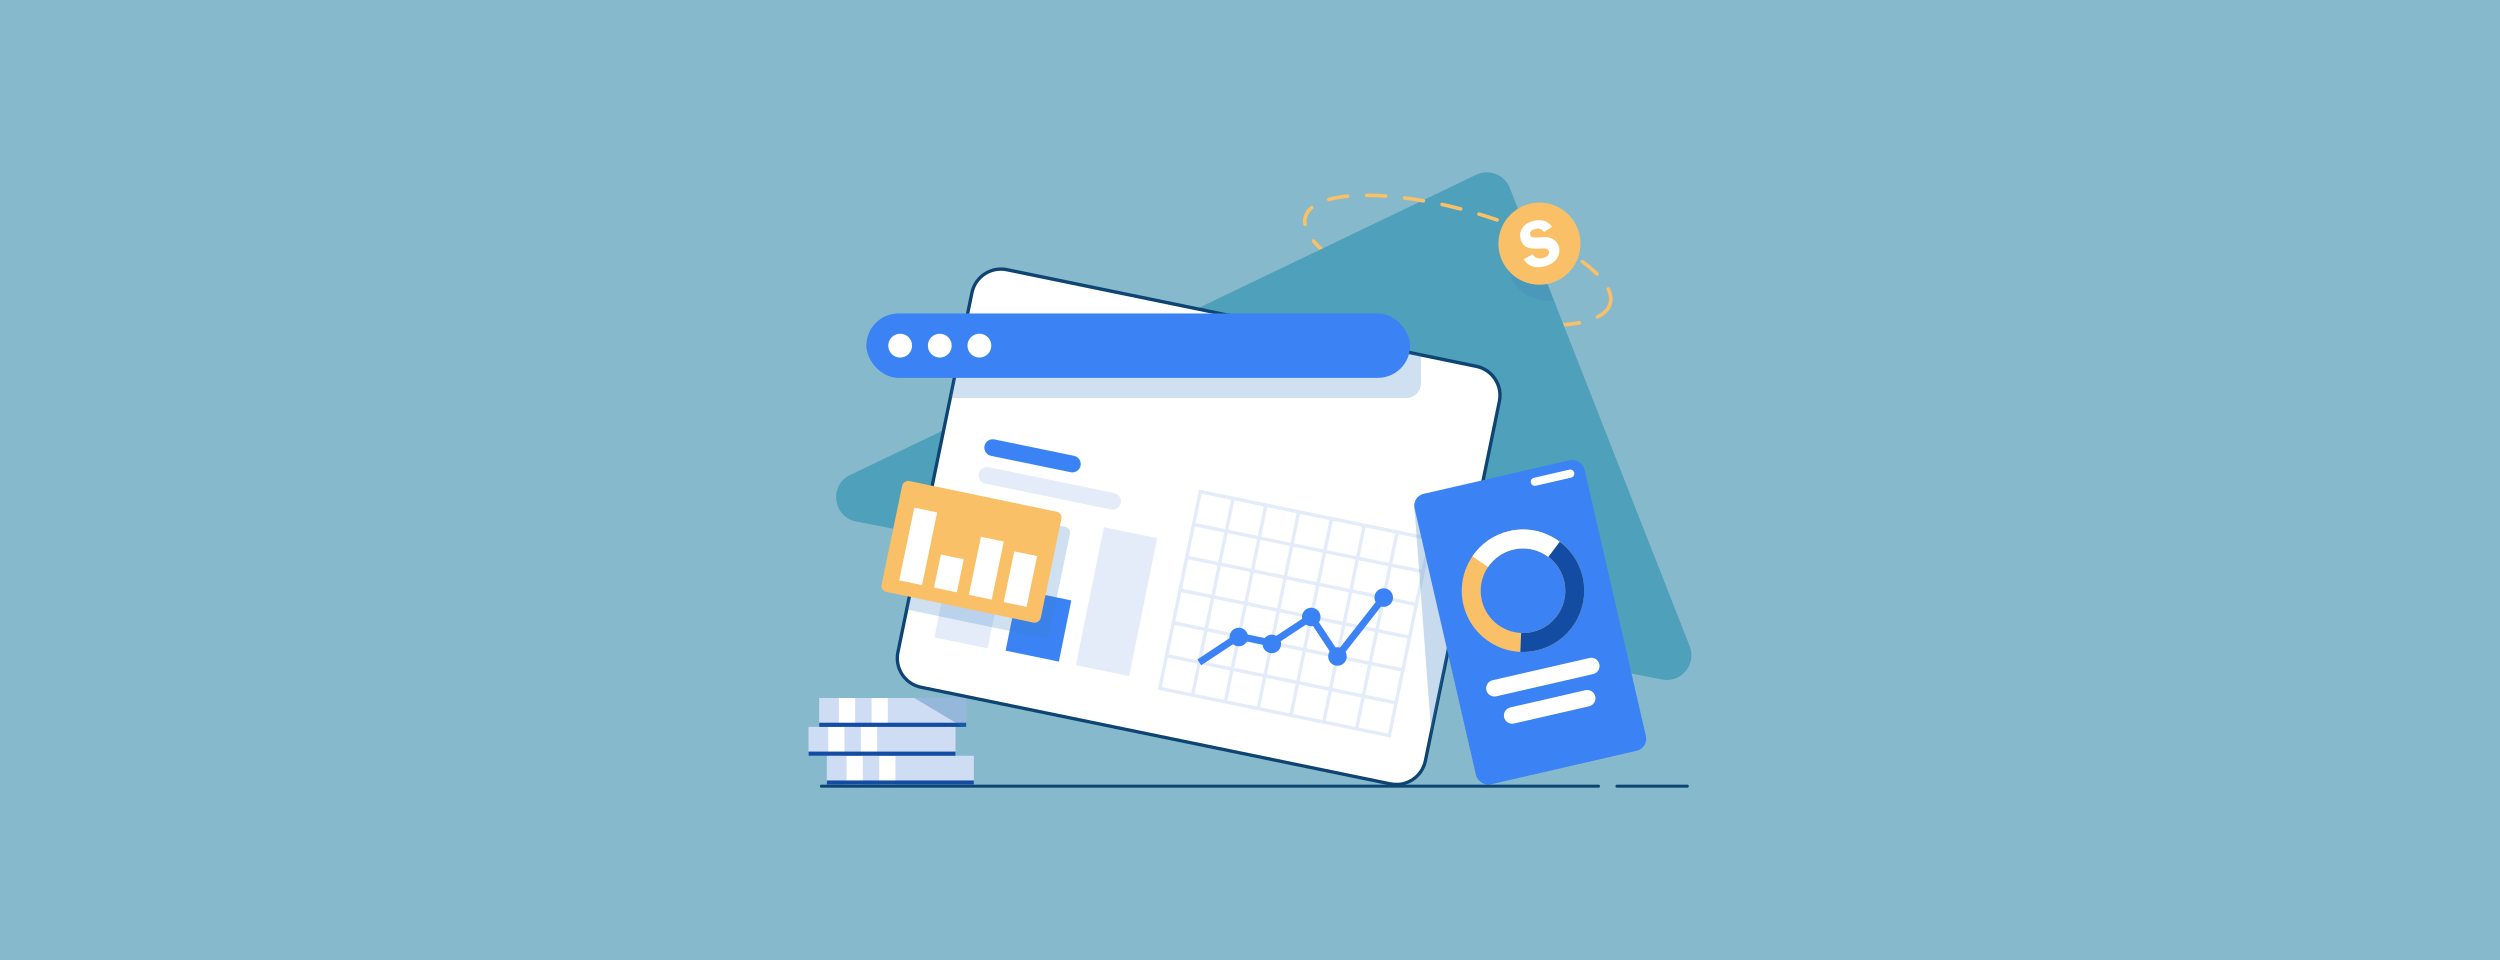 <?xml version="1.0" encoding="UTF-8"?><svg xmlns="http://www.w3.org/2000/svg" viewBox="0 0 1250 480"><g style="isolation:isolate;"><g id="a"><rect x="-39.93" y="-91.19" width="1372.06" height="588.49" style="fill:#87b9cd;"/><g><path d="m780.22,163.38c-.48,0-.88-.38-.91-.86-.03-.5.36-.93.86-.96,3.41-.18,6.55-.54,9.33-1.07.49-.09.97.23,1.07.73.09.5-.23.97-.73,1.07-2.86.54-6.08.91-9.57,1.1-.02,0-.03,0-.05,0Z" style="fill:#f9c067;"/><path d="m663.62,128.03c-.2,0-.4-.07-.57-.2-2.81-2.28-5.16-4.54-6.97-6.73-.32-.39-.27-.96.12-1.28.39-.32.96-.27,1.28.12,1.73,2.1,3.99,4.27,6.71,6.48.39.32.45.89.14,1.28-.18.22-.44.34-.71.34Z" style="fill:#f9c067;"/><path d="m831,339.75l-402.97-79.01c-11.66-2.29-13.68-18.11-2.96-23.24l313.02-150.12c6.47-3.1,14.21-.06,16.83,6.62l7.45,18.99,14.62,37.25,67.87,172.89c3.56,9.07-4.3,18.5-13.87,16.63Z" style="fill:#4fa0ba;"/><g><rect x="413.42" y="377.89" width="73.5" height="14.44" style="fill:#ceddf4;"/><rect x="423.28" y="377.89" width="8.11" height="14.44" transform="translate(854.68 770.21) rotate(180)" style="fill:#fff;"/><rect x="439.61" y="377.89" width="8.11" height="14.43" style="fill:#fff;"/><rect x="413.42" y="390.23" width="73.5" height="2.1" style="fill:#134da3;"/></g><g><rect x="404.26" y="363.45" width="73.5" height="14.44" style="fill:#ceddf4;"/><rect x="414.12" y="363.45" width="8.11" height="14.44" transform="translate(836.36 741.34) rotate(180)" style="fill:#fff;"/><rect x="430.45" y="363.45" width="8.11" height="14.43" style="fill:#fff;"/><rect x="404.26" y="375.79" width="73.5" height="2.1" style="fill:#134da3;"/></g><g><rect x="409.6" y="349.01" width="73.5" height="14.44" style="fill:#ceddf4;"/><rect x="419.46" y="349.01" width="8.11" height="14.44" transform="translate(847.03 712.46) rotate(180)" style="fill:#fff;"/><rect x="435.79" y="349.01" width="8.11" height="14.43" style="fill:#fff;"/><rect x="409.6" y="361.36" width="73.5" height="2.09" style="fill:#134da3;"/></g><g><path d="m749.75,200.67l-9.07,44.07-25.05,121.71-2.87,13.96c-1.4,6.8-7.26,11.55-13.91,11.81-.32.02-.63.02-.95.01-.37-.01-.75-.03-1.12-.07-.5-.05-1-.13-1.51-.23l-234.72-48.32c-8.01-1.65-13.17-9.48-11.52-17.49l26.16-127.06,6.63-32.2,4.22-20.48c1.4-6.79,7.23-11.52,13.84-11.81.32-.02.63-.02.95-.01.89.02,1.79.12,2.7.3l155.46,32,51.55,10.61,27.72,5.71c8.01,1.65,13.16,9.48,11.52,17.49Z" style="fill:#fff;"/><path d="m698.19,393.07c-1.06,0-2.12-.11-3.16-.32l-234.72-48.32c-8.45-1.74-13.9-10.03-12.17-18.47l4.4-21.37,11.42-55.46,21.19-102.92c.72-3.5,2.63-6.67,5.39-8.93,2.71-2.23,6.13-3.49,9.62-3.56.21,0,.45,0,.69,0,.04,0,.08,0,.11,0,.04,0,.07,0,.11,0,.06,0,.12,0,.18,0h.02c.12,0,.25.01.37.02.14.01.27.02.4.03.51.05,1.05.14,1.59.24l234.72,48.32c8.45,1.74,13.91,10.03,12.17,18.48l-.82-.17.82.17-37,179.74c-1.34,6.51-6.67,11.48-13.25,12.36h-.01c-.23.03-.46.06-.7.08-.45.04-.9.06-1.35.06Zm-197.74-257.68c-.09,0-.17,0-.25,0-6.58.13-12.09,4.71-13.42,11.16l-21.19,102.92-11.42,55.46-4.4,21.37c-1.55,7.55,3.32,14.95,10.87,16.5l234.72,48.32c1.33.27,2.68.35,4.03.24.21-.02.42-.04.65-.07,5.88-.79,10.63-5.23,11.83-11.04l37-179.74c1.55-7.55-3.32-14.95-10.87-16.51l-234.72-48.32c-.48-.1-.96-.17-1.43-.22-.12-.01-.23-.02-.34-.03-.12,0-.23-.01-.34-.02h-.04s-.06,0-.09,0h-.04s-.06,0-.09,0c-.04,0-.09,0-.13,0-.1,0-.22,0-.34,0Z" style="fill:#0d4472;"/><rect x="472.15" y="269.64" width="27.2" height="52.37" transform="translate(69.62 -91.87) rotate(11.63)" style="fill:#e4ecf9;"/><path d="m535.34,236.12l-39.84-8.2c-2.27-.47-3.73-2.69-3.26-4.95h0c.47-2.27,2.69-3.73,4.95-3.26l39.84,8.2c2.27.47,3.73,2.69,3.26,4.95h0c-.47,2.27-2.69,3.73-4.95,3.26Z" style="fill:#3b82f4;"/><path d="m555.44,254.74l-62.8-12.93c-2.27-.47-3.73-2.69-3.26-4.95h0c.47-2.27,2.69-3.73,4.95-3.26l62.8,12.93c2.27.47,3.73,2.69,3.26,4.95h0c-.47,2.27-2.69,3.73-4.95,3.26Z" style="fill:#e4ecf9;"/><g><path d="m599.47,244.76l-20.6,100.08,116.48,23.98,20.6-100.08-116.48-23.98Zm98.02,21.96l-3.02,14.69-14.69-3.02,3.02-14.69,14.69,3.02Zm-5.65,27.48h0s-.74,3.61-.74,3.61l-3.52-.73-11.17-2.3,3.02-14.69,14.69,3.03-2.28,11.08Zm-1.83,8.88h0s-.23,1.13-.23,1.13h0s-2.06,9.99-2.06,9.99l-4.97-1.02-3.82-.79h0l-5.9-1.22,3.02-14.69,11.17,2.3h0l2.04.42h0l1.47.3-.73,3.57Zm-88.81,24.96l2.53-12.26,11.07,2.28h0l1.14.24h0l2.47.51-.48,2.36h0s-.33,1.62-.33,1.62l-2.21,10.72-12.28-2.53-2.4-.5.5-2.43Zm67.48-4.4l-.23,1.12h0s-.51,2.47-.51,2.47l-2.36-.48-1.13-.23h0l-11.19-2.3,2.28-11.09h0s.25-1.19.25-1.19l.49-2.42,2.41.5h0l1.21.25,11.06,2.28-2.29,11.1Zm-28.17-2.06l-1.21-.25h0l-2.44-.5.49-2.39h0s.18-.86.18-.86l2.36-11.44,11.11,2.28,1.16.24,2.42.49-.5,2.41-.25,1.18h0s-2.28,11.1-2.28,11.1l-11.04-2.27Zm-16.48-3.39l-3.56-.73.17-.82h0s.5-2.42.5-2.42l2.36-11.45,14.69,3.02-2.37,11.49h0s-.49,2.39-.49,2.39l-.17.82-3.38-.7h0l-7.74-1.59Zm31.64-14.33l-.59,2.88h0s-.15.72-.15.72l-.72-.15-2.87-.59-11.1-2.29,3.02-14.69,14.69,3.02-2.28,11.09Zm-17.13.23l-14.69-3.02,3.02-14.69,14.69,3.02-3.02,14.69Zm21.73,4.47h0l-2.92-.6h0l-.7-.14.14-.7h0s.6-2.92.6-2.92l2.28-11.08,14.69,3.02-3.02,14.69-11.06-2.28Zm-.25-17.14l3.02-14.69,14.68,3.02-3.02,14.69-14.69-3.02Zm-1.71-.35l-14.69-3.03,3.02-14.68,14.69,3.02-3.02,14.69Zm-16.4-3.37l-14.69-3.03,3.02-14.69,14.69,3.02-3.02,14.69Zm-16.39-3.38l-14.69-3.02,3.02-14.69,14.69,3.02-3.02,14.69Zm-.35,1.71l-3.02,14.69-14.69-3.02,3.02-14.69,14.69,3.03Zm-3.38,16.4l-2.36,11.47h0s-.5,2.45-.5,2.45l-.16.77-.77-.16-2.7-.55-11.22-2.31,3.02-14.69,14.69,3.03Zm-2.49,20.74l.64-3.1.18-.89,3.7.77h0l7.45,1.53,3.53.73-.18.89h0s-.63,3.07-.63,3.07h0s-2.21,10.73-2.21,10.73l-14.69-3.02,2.2-10.7Zm16.39,3.39l.67-3.27h0s.15-.73.15-.73l.73.15h0l3.06.63h0l10.9,2.24-3.03,14.69-14.69-3.02,2.2-10.68Zm17.22-.63l11.19,2.3,2.84.58.65.14-.13.65h0s-.61,2.93-.61,2.93l-2.29,11.1-14.69-3.02,3.03-14.69Zm15.65,6.99l.45-2.19h0s.29-1.43.29-1.43l.71.15h0l3,.62,10.98,2.26-3.02,14.68-14.69-3.02,2.28-11.07Zm4.81-4.56l-2.15-.44h0l-1.56-.32.75-3.63h0s.18-.9.18-.9l2.09-10.17,5.06,1.04,3.81.79h0l5.82,1.2-3.03,14.69-10.98-2.26Zm7.73-64.99l-3.03,14.69-14.69-3.02,3.03-14.69,14.69,3.02Zm-16.4-3.37l-3.03,14.69-14.69-3.02,3.03-14.69,14.69,3.03Zm-16.4-3.37l-3.02,14.69-14.69-3.03,3.03-14.69,14.68,3.03Zm-16.4-3.38l-3.02,14.69-14.69-3.03,3.02-14.69,14.69,3.02Zm-31.08-6.4l14.69,3.02-3.03,14.69-14.69-3.02,3.02-14.69Zm-3.38,16.4l14.69,3.02-3.02,14.69-14.69-3.02,3.02-14.69Zm-3.38,16.4l14.69,3.03-3.02,14.68-14.69-3.02,3.02-14.69Zm-3.37,16.4l14.69,3.02-3.02,14.69-14.69-3.02,3.02-14.69Zm-3.37,16.4l14.69,3.02-2.88,13.98-.15.71h-.08s-14.61-3.02-14.61-3.02l3.03-14.69Zm-6.4,31.08l3.03-14.69,14.69,3.03-3.03,14.68-14.69-3.02Zm16.4,3.37l3.01-14.61.02-.08.7.14h0l13.98,2.88-3.02,14.69-14.69-3.03Zm16.4,3.37l3.02-14.69,14.69,3.03-3.02,14.69-14.69-3.03Zm16.39,3.38l3.03-14.69,14.69,3.02-3.02,14.69-14.69-3.02Zm16.4,3.37l3.03-14.69,14.69,3.02-3.03,14.69-14.69-3.02Zm16.4,3.37l3.03-14.69,14.68,3.03-3.02,14.69-14.69-3.03Zm31.08,6.4l-14.69-3.02,3.02-14.69,14.69,3.02-3.03,14.69Zm3.37-16.39l-14.69-3.03,3.03-14.69,14.69,3.02-3.03,14.69Zm3.38-16.4l-14.69-3.03,3.03-14.69,14.69,3.02-3.02,14.69Zm3.38-16.4l-14.69-3.03,2.28-11.08.48-2.33h0s.26-1.28.26-1.28l.64.13h0l3.06.63,10.99,2.27-3.02,14.69Zm3.38-16.4l-10.99-2.26h0l-3.7-.76.75-3.64h0s2.27-11.05,2.27-11.05l14.69,3.03-3.02,14.69Zm-11.31-19.42l3.02-14.69,14.69,3.02-3.02,14.69-14.69-3.02Z" style="fill:#e4ecf9;"/><polygon points="600.59 332.63 598.67 329.72 618.98 316.29 635.47 319.68 656.1 306.06 668.82 325.31 690.43 297.74 690.5 297.77 693.25 299.91 693.18 299.89 668.58 331.27 655.11 310.89 636.18 323.39 619.7 320 600.59 332.63" style="fill:#3b82f4;"/><circle cx="619.41" cy="318.52" r="4.64" style="fill:#3b82f4;"/><circle cx="635.9" cy="321.91" r="4.64" transform="translate(-76.81 315.25) rotate(-26.31)" style="fill:#3b82f4;"/><circle cx="655.63" cy="308.49" r="4.64" style="fill:#3b82f4;"/><circle cx="668.74" cy="328.27" r="4.64" transform="translate(-70.32 421.93) rotate(-33.37)" style="fill:#3b82f4;"/><circle cx="691.87" cy="298.84" r="4.64" transform="translate(-61.14 329.94) rotate(-25.73)" style="fill:#3b82f4;"/></g><polygon points="564.57 338.05 537.93 332.57 551.95 263.62 578.6 269.1 564.57 338.05" style="fill:#e4ecf9;"/><polygon points="529.43 330.81 502.79 325.32 509.01 294.73 535.65 300.22 529.43 330.81" style="fill:#3b82f4;"/></g><path d="m740.68,244.74l-25.05,121.71-8.46-113.13c-.25-3.34,2.25-6.24,5.59-6.5l27.93-2.09Z" style="fill:#3a7ec1; mix-blend-mode:multiply; opacity:.28;"/><g><rect x="721.55" y="236.58" width="87.16" height="149.08" rx="6.06" ry="6.06" transform="translate(-50.29 179.54) rotate(-12.96)" style="fill:#3b82f4;"/><g><g><path d="m779.87,270.9c-6.96-5.23-16.09-7.47-25.22-5.37-7.82,1.8-14.26,6.46-18.45,12.63-4.63,6.8-6.52,15.43-4.54,24.06,3.15,13.71,15.09,23.15,28.5,23.73,2.69.12,5.43-.12,8.18-.75,16.45-3.78,26.76-20.23,22.98-36.69-1.68-7.32-5.87-13.42-11.46-17.61Zm2.24,19.73c2.61,11.37-4.52,22.73-15.88,25.34-1.91.44-3.81.6-5.68.51-9.25-.41-17.49-6.93-19.66-16.39-1.37-5.96-.06-11.92,3.14-16.62,2.9-4.26,7.34-7.48,12.74-8.73,6.3-1.45,12.62.1,17.42,3.71,3.86,2.89,6.76,7.11,7.92,12.17Z" style="fill:#f9c067;"/><path d="m779.87,270.9l-5.68,7.56c-4.81-3.61-11.12-5.16-17.43-3.71-5.4,1.24-9.85,4.46-12.74,8.72l-7.82-5.32c4.19-6.17,10.62-10.83,18.45-12.63,9.13-2.1,18.26.15,25.22,5.37Z" style="fill:#fff;"/><path d="m791.34,288.51c3.78,16.45-6.53,32.91-22.99,36.69-2.75.63-5.49.87-8.18.75.12-3.03.25-6.27.39-9.46,1.86.08,3.77-.08,5.68-.52,11.36-2.61,18.49-13.97,15.88-25.34-1.16-5.06-4.06-9.27-7.92-12.17l5.68-7.56c5.59,4.19,9.78,10.29,11.46,17.61Z" style="fill:#134da3;"/></g><path d="m796.57,337.04l-48.44,11.12c-2.22.51-4.44-.89-4.95-3.1h0c-.51-2.22.89-4.44,3.1-4.95l48.44-11.12c2.22-.51,4.44.89,4.95,3.1h0c.51,2.22-.89,4.44-3.1,4.95Z" style="fill:#fff;"/><path d="m794.52,353.15l-37.52,8.61c-2.22.51-4.44-.89-4.95-3.1h0c-.51-2.22.89-4.44,3.1-4.95l37.52-8.61c2.22-.51,4.44.89,4.95,3.1h0c.51,2.22-.89,4.44-3.1,4.95Z" style="fill:#fff;"/></g><path d="m785.57,238.81l-17.69,4.07c-1.1.25-2.2-.43-2.45-1.53h0c-.25-1.1.43-2.2,1.53-2.45l17.69-4.07c1.1-.25,2.2.43,2.45,1.53h0c.25,1.1-.43,2.2-1.53,2.45Z" style="fill:#fff;"/></g><path d="m799.24,393.85h-388.56c-.42,0-.76-.34-.76-.76s.34-.76.76-.76h388.56c.42,0,.76.34.76.76s-.34.76-.76.76Z" style="fill:#0d4472;"/><path d="m843.65,393.85h-35.18c-.42,0-.76-.34-.76-.76s.34-.76.76-.76h35.18c.42,0,.76.34.76.76s-.34.76-.76.76Z" style="fill:#0d4472;"/><path d="m475.12,199.06h227.91c4.14,0,7.49-3.35,7.49-7.49v-14.08h0s-51.55-10.62-51.55-10.62h-177.23l-6.63,32.2Z" style="fill:#3a7ec1; mix-blend-mode:multiply; opacity:.24;"/><path d="m483.1,349.01v14.44h-1.78c-1.15-.69-2.32-1.39-3.49-2.09-7.69-4.62-15.54-9.31-20.68-12.34h25.96Z" style="fill:#2c70a8; mix-blend-mode:multiply; opacity:.35;"/><g><rect x="433.17" y="156.73" width="271.87" height="32.2" rx="16.1" ry="16.1" style="fill:#3b82f4;"/><circle cx="450.08" cy="172.82" r="5.96" style="fill:#fff;"/><circle cx="469.89" cy="172.82" r="5.96" style="fill:#fff;"/><circle cx="489.69" cy="172.82" r="5.96" style="fill:#fff;"/></g><g><path d="m798.73,159.43c-.33,0-.65-.18-.82-.5-.23-.45-.05-1,.4-1.23,3.22-1.63,5.21-3.69,5.9-6.13.19-.65.28-1.34.28-2.04,0-1.44-.39-2.99-1.17-4.62-.22-.46-.02-1,.43-1.22.46-.22,1-.02,1.22.43.89,1.88,1.34,3.69,1.34,5.41,0,.87-.12,1.73-.35,2.54-.84,2.95-3.14,5.39-6.83,7.26-.13.07-.27.1-.41.1Z" style="fill:#f9c067;"/><path d="m798.46,137.87c-.23,0-.47-.09-.64-.27-1.99-1.97-4.4-4-7.18-6.03-.41-.3-.5-.87-.2-1.28.3-.41.87-.5,1.28-.2,2.85,2.08,5.34,4.17,7.39,6.21.36.36.36.93,0,1.29-.18.18-.41.27-.65.27Z" style="fill:#f9c067;"/><path d="m783.22,126.52c-.16,0-.32-.04-.47-.13-2.58-1.54-5.36-3.08-8.29-4.57-.45-.23-.63-.78-.4-1.23.23-.45.78-.63,1.23-.4,2.96,1.51,5.78,3.07,8.39,4.63.43.26.57.82.32,1.25-.17.29-.47.44-.78.44Z" style="fill:#f9c067;"/><path d="m766.28,117.82c-.12,0-.25-.03-.37-.08-2.82-1.25-5.76-2.48-8.75-3.65-.47-.18-.7-.71-.52-1.18.18-.47.71-.7,1.18-.52,3.02,1.18,5.99,2.42,8.83,3.68.46.2.67.74.46,1.2-.15.34-.48.54-.83.54Z" style="fill:#f9c067;"/><path d="m652.49,113.07c-.44,0-.83-.32-.9-.77-.08-.53-.12-1.07-.12-1.58,0-.87.12-1.73.35-2.54.55-1.92,1.72-3.64,3.5-5.11.39-.32.96-.27,1.28.12.32.39.27.96-.12,1.28-1.49,1.23-2.46,2.65-2.91,4.21-.19.65-.28,1.34-.28,2.04,0,.42.03.86.1,1.3.08.5-.27.96-.76,1.04-.05,0-.09.01-.14.01Z" style="fill:#f9c067;"/><path d="m748.55,110.88c-.1,0-.2-.02-.3-.05-2.95-1.02-5.99-2-9.03-2.91-.48-.15-.76-.65-.61-1.14.15-.48.65-.76,1.14-.61,3.06.92,6.12,1.91,9.1,2.93.48.16.73.68.57,1.16-.13.38-.48.62-.86.62Z" style="fill:#f9c067;"/><path d="m730.32,105.38c-.08,0-.15,0-.23-.03-3.07-.8-6.18-1.55-9.22-2.22-.49-.11-.8-.59-.7-1.09.11-.49.59-.8,1.09-.7,3.07.67,6.2,1.43,9.29,2.23.49.13.78.63.65,1.11-.11.41-.48.68-.88.68Z" style="fill:#f9c067;"/><path d="m711.72,101.31c-.05,0-.11,0-.16-.01-3.17-.56-6.32-1.04-9.37-1.43-.5-.06-.85-.52-.79-1.02.06-.5.52-.85,1.02-.79,3.08.39,6.26.88,9.46,1.44.5.09.83.56.74,1.06-.08.44-.46.75-.9.75Z" style="fill:#f9c067;"/><path d="m664.44,100.63c-.4,0-.77-.27-.88-.67-.13-.49.15-.99.64-1.12,2.76-.76,5.97-1.33,9.52-1.68.5-.05.95.32,1,.82.05.5-.32.95-.82,1-3.45.34-6.55.89-9.21,1.62-.08.02-.16.03-.24.03Z" style="fill:#f9c067;"/><path d="m692.83,98.92s-.04,0-.07,0c-3.28-.24-6.46-.36-9.45-.36-.5,0-.91-.41-.91-.91,0-.5.41-.91.91-.91h0c3.03,0,6.26.13,9.58.37.5.04.88.47.84.98-.03.48-.44.85-.91.85Z" style="fill:#f9c067;"/></g><path d="m776.99,150.23c-.99.15-2,.22-3.03.22-11.34,0-20.53-9.19-20.53-20.53,0-7.04,3.54-13.24,8.93-16.94l14.62,37.25Z" style="fill:#3a7ec1; mix-blend-mode:multiply; opacity:.2;"/><g><circle cx="769.73" cy="121.83" r="20.53" style="fill:#f9c067;"/><path d="m775.97,113.36l-3.94,2.69c-1.07-1.56-2.56-2.08-4.45-1.54-2.02.57-2.85,1.51-2.48,2.83.15.52.46.91.94,1.17s1.42.33,2.83.22c2.35-.18,4.11-.19,5.28-.02,1.16.17,2.24.66,3.24,1.48,1,.82,1.67,1.86,2.03,3.12.56,1.97.28,3.89-.83,5.76-1.11,1.87-3.16,3.23-6.15,4.07-2.24.63-4.29.66-6.15.09-1.86-.57-3.32-1.79-4.39-3.66l4.43-2.41c1.11,1.89,2.88,2.49,5.3,1.8,1.17-.33,1.98-.8,2.43-1.42.45-.62.58-1.24.4-1.87-.18-.64-.58-1.06-1.2-1.27-.62-.2-1.72-.25-3.3-.14-2.94.21-5.15-.02-6.61-.68-1.46-.66-2.47-1.96-3.01-3.88-.55-1.94-.3-3.78.73-5.51,1.04-1.73,2.76-2.94,5.18-3.62,4.29-1.21,7.52-.28,9.72,2.8Z" style="fill:#fff;"/></g><path d="m535,266.98l-6.61,31.74-3.71,17.83c-.34,1.62-1.92,2.66-3.54,2.32l-16.34-3.4-8.81-1.84-26.63-5.55-15.92-3.31h-.06s11.42-55.47,11.42-55.47h.06s67.84,14.14,67.84,14.14c1.62.34,2.66,1.92,2.32,3.54Z" style="fill:#3a7ec1; mix-blend-mode:multiply; opacity:.24;"/><g><rect x="457.45" y="235.28" width="56.62" height="81.31" rx="3" ry="3" transform="translate(116.59 695.23) rotate(-78.24)" style="fill:#f9c067;"/><rect x="453.23" y="254.65" width="11.66" height="37.11" transform="translate(65.34 -87.84) rotate(11.76)" style="fill:#fff;"/><rect x="468.59" y="278.3" width="11.66" height="16.88" transform="translate(68.42 -90.69) rotate(11.76)" style="fill:#fff;"/><rect x="487.31" y="269.29" width="11.66" height="29.65" transform="translate(68.28 -94.56) rotate(11.76)" style="fill:#fff;"/><rect x="504.35" y="276.61" width="11.66" height="25.92" transform="translate(69.75 -97.92) rotate(11.76)" style="fill:#fff;"/></g></g></g></g></svg>